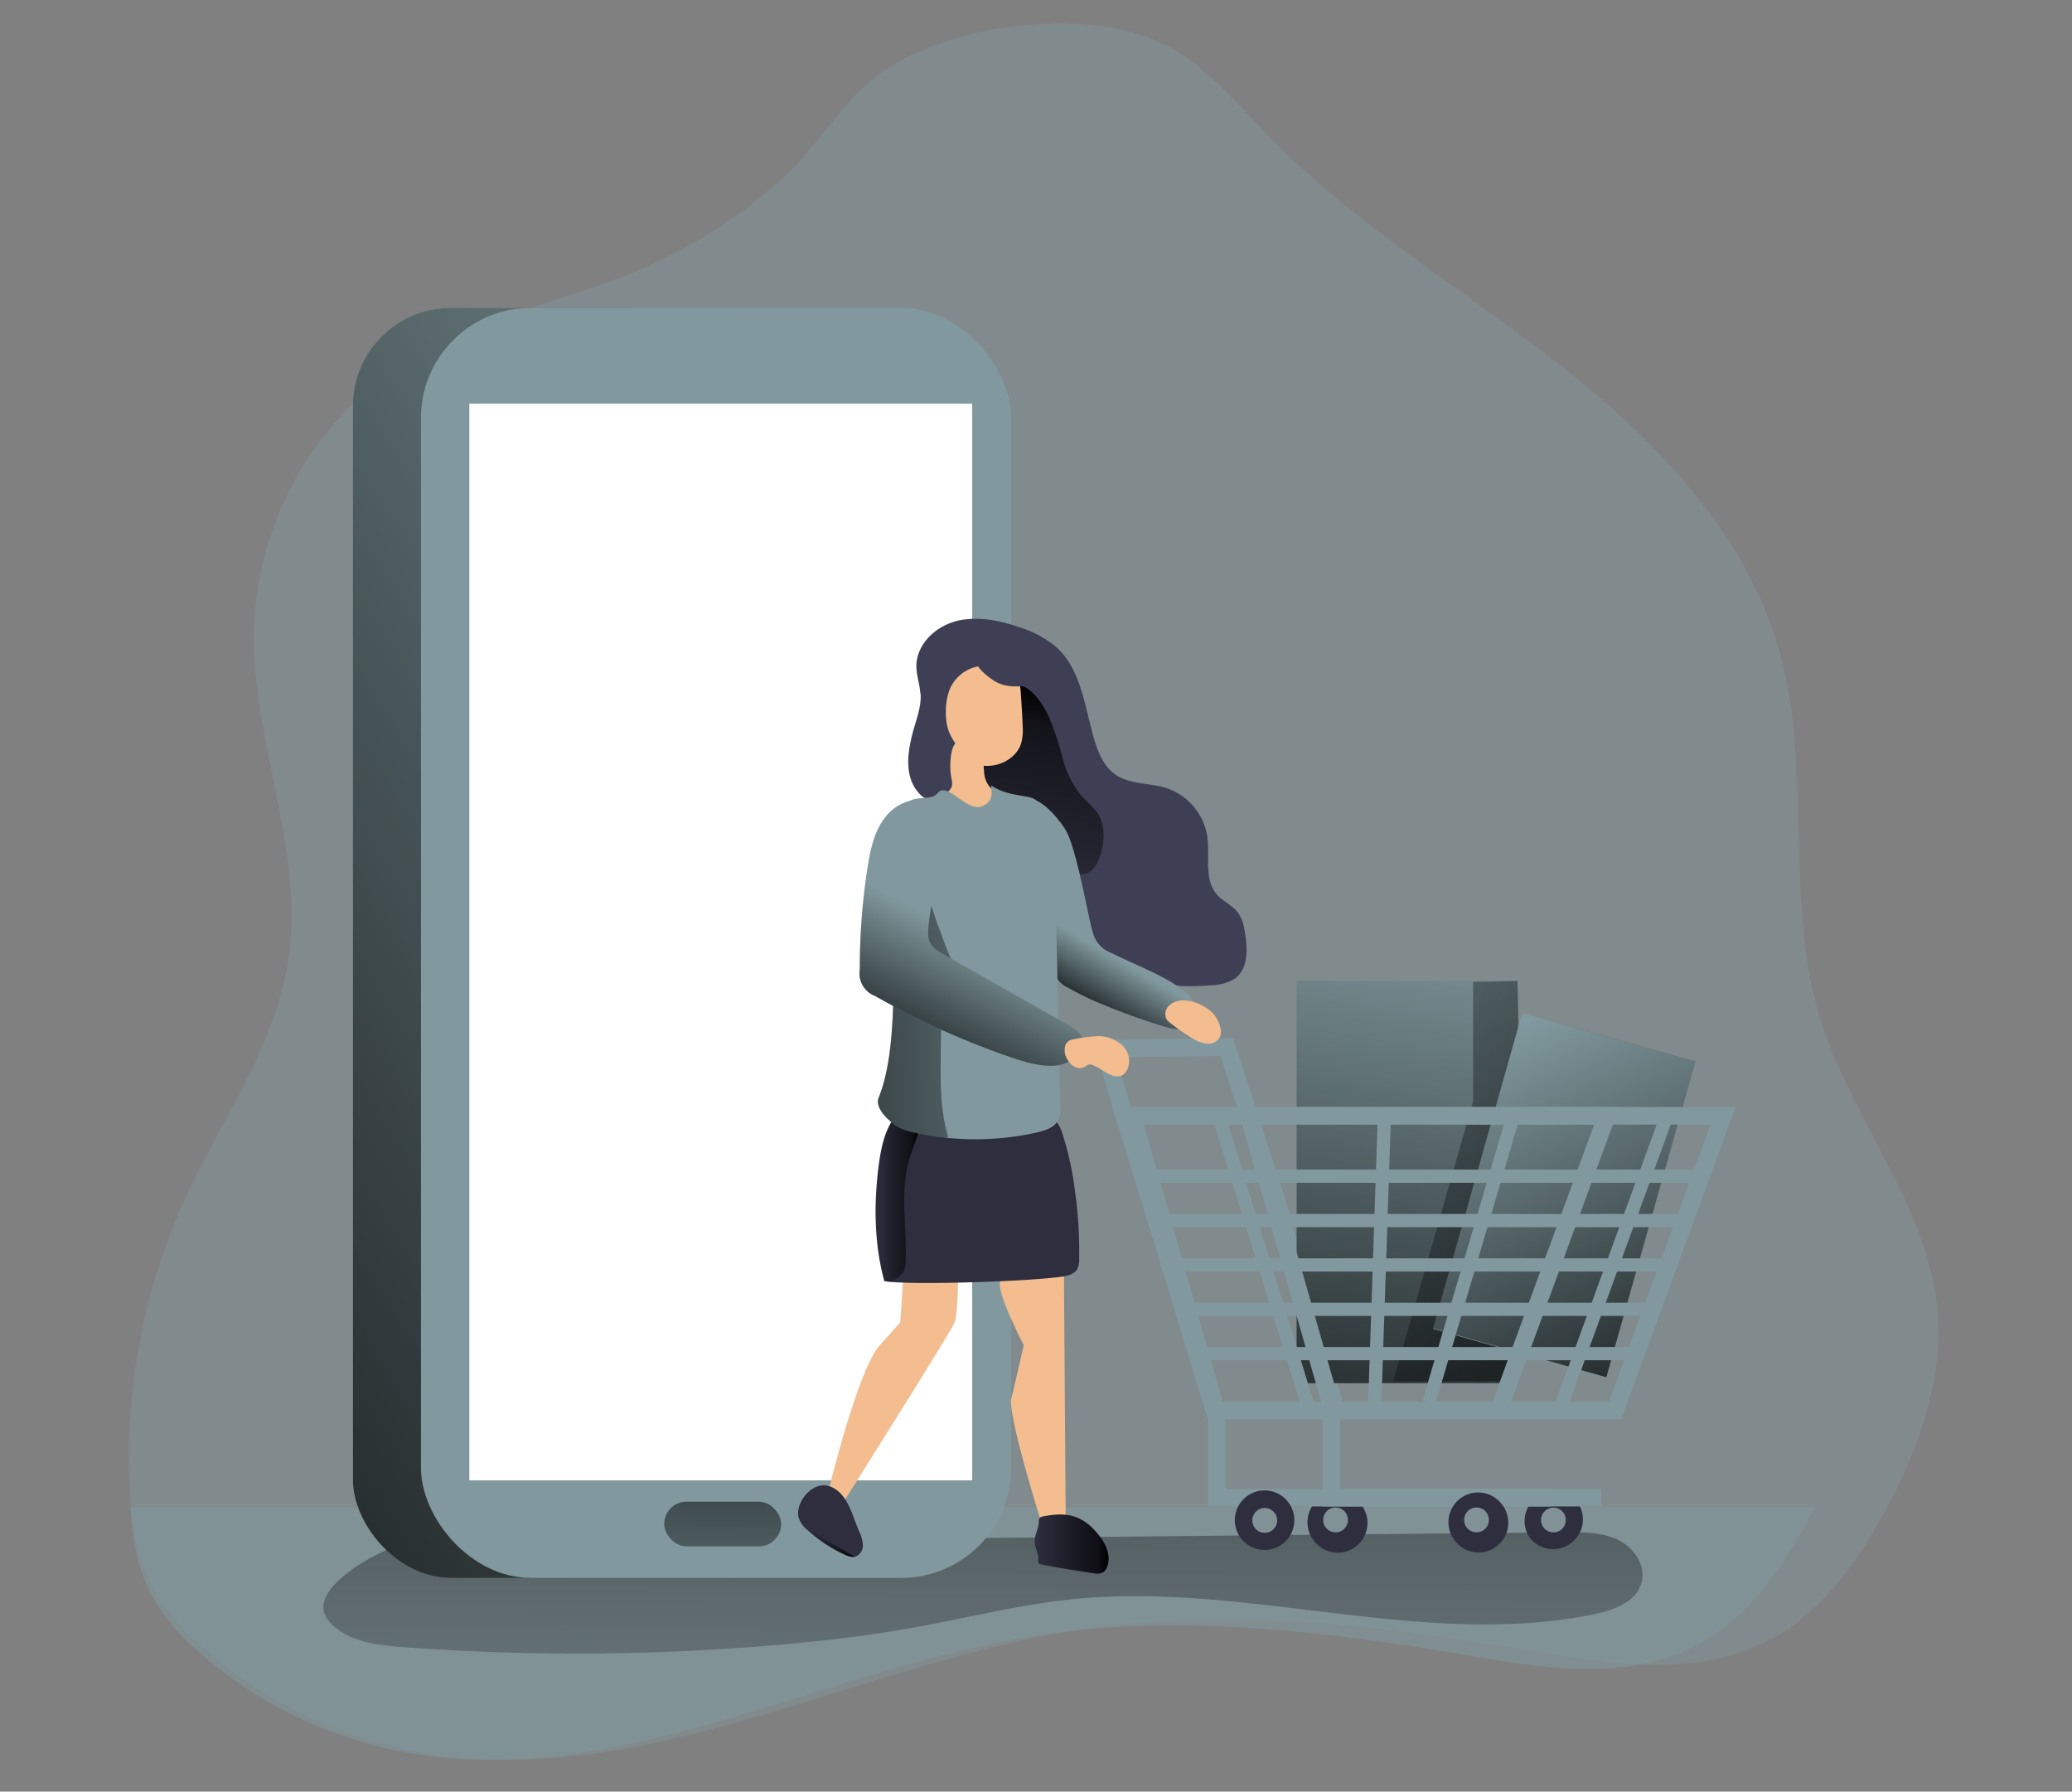 <svg id="Layer_1" data-name="Layer 1" xmlns="http://www.w3.org/2000/svg" xmlns:xlink="http://www.w3.org/1999/xlink" width="529.1" height="457.46" viewBox="0 0 529.1 457.46">
  <rect x="0" y="0" width="529.1" height="457.46" fill="#808080" stroke="none"/>
  <defs>
    <style>
      .cls-1, .cls-2, .cls-4 {
        fill: #81999e;
      }

      .cls-1 {
        opacity: 0.41;
      }

      .cls-1, .cls-2 {
        isolation: isolate;
      }

      .cls-2 {
        opacity: 0.55;
      }

      .cls-3 {
        fill: url(#Dégradé_sans_nom_13);
      }

      .cls-5 {
        fill: url(#Dégradé_sans_nom_13-2);
      }

      .cls-6 {
        fill: #fff;
      }

      .cls-7 {
        fill: #f3bd8f;
      }

      .cls-8 {
        fill: #3e3e54;
      }

      .cls-9 {
        fill: url(#Dégradé_sans_nom_13-3);
      }

      .cls-10 {
        fill: url(#Dégradé_sans_nom_13-4);
      }

      .cls-11 {
        fill: url(#Dégradé_sans_nom_13-5);
      }

      .cls-12 {
        fill: url(#Dégradé_sans_nom_13-6);
      }

      .cls-13 {
        fill: #2e2e3f;
      }

      .cls-14 {
        fill: url(#Dégradé_sans_nom_13-7);
      }

      .cls-15 {
        fill: url(#Dégradé_sans_nom_13-8);
      }

      .cls-16 {
        fill: url(#Dégradé_sans_nom_13-9);
      }

      .cls-17 {
        fill: url(#Dégradé_sans_nom_13-10);
      }

      .cls-18 {
        fill: url(#Dégradé_sans_nom_13-11);
      }

      .cls-19 {
        fill: url(#Dégradé_sans_nom_13-12);
      }

      .cls-20 {
        fill: url(#Dégradé_sans_nom_13-13);
      }
    </style>
    <linearGradient id="Dégradé_sans_nom_13" data-name="Dégradé sans nom 13" x1="258.95" y1="211.33" x2="257.94" y2="-42.44" gradientTransform="matrix(1, 0, 0, -1, -7.26, 456.57)" gradientUnits="userSpaceOnUse">
      <stop offset="0.01"/>
      <stop offset="0.13" stop-opacity="0.69"/>
      <stop offset="1" stop-opacity="0"/>
    </linearGradient>
    <linearGradient id="Dégradé_sans_nom_13-2" x1="2.28" y1="125.06" x2="319.5" y2="322.94" gradientTransform="matrix(1, 0, 0, -1, 0, 458)" xlink:href="#Dégradé_sans_nom_13"/>
    <linearGradient id="Dégradé_sans_nom_13-3" x1="278.62" y1="281.17" x2="260.5" y2="196.83" xlink:href="#Dégradé_sans_nom_13"/>
    <linearGradient id="Dégradé_sans_nom_13-4" x1="345.85" y1="79.13" x2="372.03" y2="229.19" gradientTransform="matrix(1, 0, 0, -1, 0, 458)" xlink:href="#Dégradé_sans_nom_13"/>
    <linearGradient id="Dégradé_sans_nom_13-5" x1="474.4" y1="141.29" x2="300.18" y2="166.96" gradientTransform="matrix(1, 0, 0, -1, 0, 458)" xlink:href="#Dégradé_sans_nom_13"/>
    <linearGradient id="Dégradé_sans_nom_13-6" x1="431.99" y1="97.24" x2="387.68" y2="192.24" gradientTransform="matrix(0.27, 0.96, 0.96, -0.27, 143.08, -45.08)" xlink:href="#Dégradé_sans_nom_13"/>
    <linearGradient id="Dégradé_sans_nom_13-7" x1="7369.17" y1="203.55" x2="7361.62" y2="216.39" gradientTransform="translate(7639.09 456.57) rotate(180)" xlink:href="#Dégradé_sans_nom_13"/>
    <linearGradient id="Dégradé_sans_nom_13-8" x1="7404.67" y1="150.97" x2="7415.5" y2="150.97" gradientTransform="translate(7639.09 456.57) rotate(180)" xlink:href="#Dégradé_sans_nom_13"/>
    <linearGradient id="Dégradé_sans_nom_13-9" x1="7449.3" y1="202.16" x2="7347.81" y2="207.89" gradientTransform="translate(7639.09 456.57) rotate(180)" xlink:href="#Dégradé_sans_nom_13"/>
    <linearGradient id="Dégradé_sans_nom_13-10" x1="7356.05" y1="62.31" x2="7374.95" y2="62.31" gradientTransform="translate(7639.09 456.57) rotate(180)" xlink:href="#Dégradé_sans_nom_13"/>
    <linearGradient id="Dégradé_sans_nom_13-11" x1="7420.87" y1="62.54" x2="7432.98" y2="62.54" gradientTransform="translate(7639.09 456.57) rotate(180)" xlink:href="#Dégradé_sans_nom_13"/>
    <linearGradient id="Dégradé_sans_nom_13-12" x1="7404.87" y1="185.78" x2="7389" y2="216.49" gradientTransform="translate(7639.09 456.57) rotate(180)" xlink:href="#Dégradé_sans_nom_13"/>
    <linearGradient id="Dégradé_sans_nom_13-13" x1="184.7" y1="107.76" x2="184.33" y2="16.59" gradientTransform="matrix(1, 0, 0, -1, 0, 458)" xlink:href="#Dégradé_sans_nom_13"/>
  </defs>
  <path class="cls-1" d="M483.52,381.76c-.55,1.11-1.11,2.15-1.66,3.21-7.35,13.83-17,27.29-30.95,34.27-18.46,9.26-40.46,5.52-60.8,2.09-37.89-6.43-76.68-11.12-114.65-5.18C218.7,425,164,457.53,107.44,447.44a115.92,115.92,0,0,1-54-25.27c-5.83-4.91-11.26-10.51-14.71-17.29-3.69-7.09-5-15.12-5.49-23.12,0-.63-.09-1.27-.11-1.89a159.56,159.56,0,0,1,14.57-74.82c9.15-19.72,22.53-38.06,25.84-59.54C78,217.09,64,188.78,64.87,160a84.77,84.77,0,0,1,41.3-69.36c17.16-10,37.35-13.52,55.73-21.15A133.14,133.14,0,0,0,200,45.36c9-8.14,15.6-20.36,25.57-27.21,18-12.31,52.83-16.58,72.07-6.63,10.66,5.53,18.48,15.15,26.88,23.73,21.85,22.31,49,38.57,73.62,57.79s47.68,43,56.17,73c8.65,30.58,1.19,64.11,10.61,94.42,8,25.68,27.63,47.65,29.84,74.44C496.15,351.17,490.86,367.18,483.52,381.76Z"/>
  <path class="cls-2" d="M463.38,384.78c-.53,1.06-1.05,2.05-1.58,3.07-7,13.21-16.2,26.07-29.57,32.73-17.63,8.85-38.65,5.28-58.08,2C338,416.44,300.9,412,264.62,417.64c-54.22,8.44-106.5,39.52-160.51,29.88a110.56,110.56,0,0,1-51.55-24.14c-5.57-4.69-10.75-10-14.05-16.51-3.52-6.77-4.76-14.45-5.24-22.09Z"/>
  <path class="cls-3" d="M84.09,414.06c4.51,5.08,12,6,18.76,6.52a603.12,603.12,0,0,0,95-.5c11.61-1,23.28-2.32,34.79-4.37,14-2.49,27.77-6.06,41.89-7.44,44.19-4.33,89.18,12.86,132.67,3.88,5-1.06,10.77-3.17,12-8.16,1.13-4.34-2-8.87-6.09-10.82s-8.71-1.94-13.2-1.9c-92.54.8-185.07,2-277.61,2.41-7.39,0-15.36-.92-22.44,1.65C94.05,397.49,77.55,406.71,84.09,414.06Z"/>
  <rect class="cls-4" x="90.13" y="78.63" width="119.83" height="324.27" rx="25.02"/>
  <rect class="cls-5" x="90.13" y="78.63" width="119.83" height="324.27" rx="25.02"/>
  <rect class="cls-4" x="107.5" y="78.63" width="150.71" height="324.27" rx="28.06"/>
  <rect class="cls-6" x="119.85" y="103.06" width="128.4" height="274.93"/>
  <path class="cls-7" d="M271.69,325.83l.44,61.49-6.48.61s-8.4-26.85-7.39-30.89,3.16-13.59,3.16-13.59-6.33-12.08-6.12-15.84a12.68,12.68,0,0,1,2.52-6.54Z"/>
  <path class="cls-7" d="M244.67,325.83s0,9.73-1,12.08-27.87,45-27.87,45l-3.94-3.44s7.3-29.79,12.67-35.83l5.36-6,.83-12.93Z"/>
  <path class="cls-8" d="M235,176.82c-.25-2.85-1.4-5.43-.84-8.45,1-5.16,5.81-9,11-10s10.5.15,15.45,1.9a26.91,26.91,0,0,1,9.08,4.92c6.54,5.87,7.31,15.61,9.85,24,1,3.27,2.45,6.61,5.28,8.57,3.71,2.6,8.7,2.11,13,3.46a15.61,15.61,0,0,1,10.47,12.39c.7,5-.9,10.79,2.34,14.66,1.69,2,4.43,3,5.84,5.28a11,11,0,0,1,1.34,4.06c.81,4.33,1.06,9.64-2.46,12.25a11.67,11.67,0,0,1-5.89,1.69c-5,.44-10.23.45-15-1.18-4.28-1.48-8-4.23-11.67-6.89-7.49-5.52-15-11.06-21.79-17.46-4.23-4-8.17-8.1-12.67-11.77-3-2.45-5.28-6.64-8.27-8.74-1.54-1.06-3.42-1.06-4.94-2.49a10.2,10.2,0,0,1-2.59-4.23c-1.13-3.66-.49-7.61.44-11.32.79-3.17,2.35-6.87,2.11-10.18Z"/>
  <path class="cls-9" d="M267.83,183a79.25,79.25,0,0,1,3.52,10.56,25,25,0,0,0,5,9.88,46.56,46.56,0,0,1,3.78,4c2.29,3.33,2,7.87.61,11.62-.7,1.85-1.92,3.81-3.88,4.12s-3.57-1.06-5-2.37L256.82,207.1a26.36,26.36,0,0,1-5.43-6.06c-1.95-3.39-2.29-7.51-1.86-11.4a20.79,20.79,0,0,1,3.17-9.51c1.46-2.11,5.14-5.9,8.05-5.07C264,176.07,266.55,180.25,267.83,183Z"/>
  <path class="cls-4" d="M278.91,265.54l36-.47L328.13,306l16,56.38h-35.7Zm44.94,41.81-12.17-37.73-26.75.36,26.8,88h26.48Z"/>
  <rect class="cls-4" x="331.1" y="250.46" width="56.39" height="102.72"/>
  <rect class="cls-10" x="331.1" y="250.46" width="56.39" height="102.72"/>
  <polygon class="cls-11" points="376.17 250.72 376.17 281.18 355.78 352.68 383.46 352.68 389.52 331.02 387.5 250.46 376.17 250.72"/>
  <rect class="cls-4" x="357.54" y="282.23" width="83.79" height="46" transform="translate(-2.91 606.61) rotate(-74.22)"/>
  <rect class="cls-12" x="357.55" y="282.11" width="83.79" height="46" transform="translate(-2.79 606.52) rotate(-74.22)"/>
  <path class="cls-13" d="M334.84,392.4A7.59,7.59,0,0,1,347.43,384h0a7.59,7.59,0,1,1-12.19,9A5.57,5.57,0,0,1,334.84,392.4Zm8.89-6a3.17,3.17,0,1,0-1,4.38l.09-.06A3.17,3.17,0,0,0,343.73,386.43Z"/>
  <path class="cls-13" d="M390.46,392.4a7.59,7.59,0,0,1,12.6-8.45h0a7.59,7.59,0,0,1-12.6,8.45Zm8.89-6a3.17,3.17,0,1,0-.94,4.38l.09-.06A3.18,3.18,0,0,0,399.35,386.43Z"/>
  <path class="cls-4" d="M279.09,238.15a7.49,7.49,0,0,0,4.88,5.24c5.66,2.91,14.33,6,19.1,10.24a5.32,5.32,0,0,1,1.43,1.7c.68,1.49,0,3.17-.64,4.72a5,5,0,0,1-1.46,2.2c-1.23.88-2.93.5-4.38.07a163.89,163.89,0,0,1-16.48-5.87,71.74,71.74,0,0,1-8.74-4.22,6.58,6.58,0,0,1-3.92-5.42,133,133,0,0,1-2.05-16.39l-1.06-12.94c-.2-2.49-7.77-11.18-5.49-12.9,4.46-3.35,11,5.77,12,7.63C275.13,217.47,278,235,279.09,238.15Z"/>
  <path class="cls-14" d="M279.09,238.15a7.49,7.49,0,0,0,4.88,5.24c5.66,2.91,14.33,6,19.1,10.24a5.32,5.32,0,0,1,1.43,1.7c.68,1.49,0,3.17-.64,4.72a5,5,0,0,1-1.46,2.2c-1.23.88-2.93.5-4.38.07a163.89,163.89,0,0,1-16.48-5.87,71.74,71.74,0,0,1-8.74-4.22,6.58,6.58,0,0,1-3.92-5.42,133,133,0,0,1-2.05-16.39l-1.06-12.94c-.2-2.49-7.77-11.18-5.49-12.9,4.46-3.35,11,5.77,12,7.63C275.13,217.47,278,235,279.09,238.15Z"/>
  <path class="cls-13" d="M275.57,321.44a4.78,4.78,0,0,1-.73,3,4.56,4.56,0,0,1-2.2,1.23c-4.23,1.33-40.13,2.68-46.83,1.43-2.61-9.63-2.71-19.81-1.4-29.7.52-3.85,1.28-7.78,3.32-11.09a6.5,6.5,0,0,1,2.11-2.25,8.13,8.13,0,0,1,4.15-.77c10.35-.1,20.88-.35,31.16,1.12,3.17.45,4.89,1.46,6,4.59a79.94,79.94,0,0,1,3.36,15.21A108.35,108.35,0,0,1,275.57,321.44Z"/>
  <path class="cls-15" d="M225.83,327.07l1.6.28a11.35,11.35,0,0,0,1.12-.66,6.06,6.06,0,0,0,2.17-2,6.36,6.36,0,0,0,.54-2.78c.3-8-1.22-16.07.41-23.89.58-2.81,1.74-5.34,2.56-8,.76-2.48-.93-3.95-2.92-5.4a6.49,6.49,0,0,0-1.12-.69l-.36.18a6.32,6.32,0,0,0-2.11,2.25c-2.05,3.31-2.81,7.24-3.33,11.09C223.12,307.25,223.21,317.44,225.83,327.07Z"/>
  <path class="cls-7" d="M251.29,197a6.57,6.57,0,0,0,1.79,4.32c1.65,1.48,4.15,1.4,6.2,2.22a1.85,1.85,0,0,1,.7.44,1.45,1.45,0,0,1,.31.62,5.29,5.29,0,0,1-.24,3.24,11.42,11.42,0,0,1-7.06,6.53,21.49,21.49,0,0,1-9.82.68,7.21,7.21,0,0,1-3.17-.94,7.66,7.66,0,0,1-2.35-2.94,9.34,9.34,0,0,1-1.25-3.47,3.58,3.58,0,0,1,1.3-3.29,6.29,6.29,0,0,1,1.44-.67,12.82,12.82,0,0,0,2.28-1.15,3.4,3.4,0,0,0,1.63-1.77,4.57,4.57,0,0,0-.08-2,17.75,17.75,0,0,1,0-6.58,5.74,5.74,0,0,1,.59-1.84,3.72,3.72,0,0,1,5.05-1.47,3.76,3.76,0,0,1,.75.56C251.44,191.39,251,194.43,251.29,197Z"/>
  <path class="cls-7" d="M261.14,185.36a13.11,13.11,0,0,1-.37,4.41c-1.06,3.43-4.68,5.63-8.26,5.78a6.69,6.69,0,0,1-3.41-.64,9.32,9.32,0,0,1-1.67-1.27c-2.5-2.29-4.8-5-5.56-8.33a15.39,15.39,0,0,1-.33-3.83,15.1,15.1,0,0,1,1-5.52,9.85,9.85,0,0,1,7.74-5.89c3.47-.44,6.72,1.31,9.25,3.48,1.27,1.06,1.06,3.25,1.24,4.87C260.91,180.74,261.07,183.05,261.14,185.36Z"/>
  <path class="cls-4" d="M228.29,287.09a13,13,0,0,0,5.36,2.12,71.62,71.62,0,0,0,31.18-.06c2.12-.49,4.54-1.27,5.46-3.28a7.66,7.66,0,0,0,.47-3.45q-.36-16.57-.74-33.16c-.27-12.57-.55-25.18-2.4-37.61a21.11,21.11,0,0,0-3-7.2c-1.2-1.63-6.63-.76-11.16-3.69-1.24-.81,1.46,3.35-2.61,5.08s-8.91-6.6-11.49-3.25c-1.44,1.88-6,.49-7.46,2.36-1.16,1.5-1.88,4.68-2.34,8.5-1,8.13-.72,19.17-.94,23.18-.76,14,.43,32-4.22,43.57C223.41,282.71,226.19,285.44,228.29,287.09Z"/>
  <path class="cls-16" d="M228.29,287.09a13,13,0,0,0,5.36,2.12,73.12,73.12,0,0,0,7.77,1.27l.74-.09c-1.91-6.23-2-12.84-1.95-19.36,0-3.59.1-7.18.18-10.79,0-2.27.13-4.66,1.3-6.6s3.83-3.17,5.78-2c-3.35-2-6.1-10.56-7.47-14.08a70.39,70.39,0,0,1-4.13-15.76c-.53-3.69-.33-10.21-6-8.44l-.31.1c-1,8.13-.72,19.17-.94,23.18-.76,14,.43,32-4.22,43.57C223.41,282.71,226.19,285.44,228.29,287.09Z"/>
  <path class="cls-13" d="M266.28,387.22a1.27,1.27,0,0,0-.84.43,1.52,1.52,0,0,0-.15.84c0,1.78-1.14,3.41-1.06,5.18,0,1.59,1.06,3.07.9,4.65,0,.32-.08.68.14.9a1,1,0,0,0,.52.22q6.73,1.28,13.52,2.25a3.51,3.51,0,0,0,2.49-.27,2.54,2.54,0,0,0,.8-1.06c1.22-2.5.13-5.55-1.52-7.78C277,387.17,273.05,385.86,266.28,387.22Z"/>
  <path class="cls-13" d="M203.82,387a6.21,6.21,0,0,0,2.29,3.6,36.61,36.61,0,0,0,9.74,6.43,4.17,4.17,0,0,0,2.37.51,3,3,0,0,0,2.12-2.9,8.64,8.64,0,0,0-1-3.71c-1.72-4-2.92-9.85-7.53-11.43C207.82,378.1,203.39,383,203.82,387Z"/>
  <path class="cls-17" d="M266.2,387.22a1.28,1.28,0,0,0-.85.43,1.52,1.52,0,0,0-.15.84c0,1.78-1.14,3.41-1.05,5.18.05,1.59,1.05,3.07.9,4.65,0,.32-.09.68.13.9a1,1,0,0,0,.52.22q6.74,1.28,13.53,2.25a3.53,3.53,0,0,0,2.49-.27,2.6,2.6,0,0,0,.79-1.06c1.23-2.5.14-5.55-1.52-7.78C276.89,387.17,273,385.86,266.2,387.22Z"/>
  <path class="cls-18" d="M206.11,390.55a36.61,36.61,0,0,0,9.74,6.43,4.17,4.17,0,0,0,2.37.51"/>
  <path class="cls-4" d="M237.05,237.19a7.07,7.07,0,0,0,.35,3.32c.64,1.48,2.11,2.37,3.55,3.17l31.68,17.95c1.49.85,3.07,1.8,3.7,3.39,1.4,3.54-3,6.78-6.76,7.07-4,.29-7.91-.91-11.68-2.21a204.47,204.47,0,0,1-34.39-15.55,6.19,6.19,0,0,1-3.94-6.87,165.85,165.85,0,0,1,2-26.14c.75-4.73,1.82-9.67,5-13.27,4.7-5.34,13.33-5.51,14.07,2.35C241.52,219.25,237.65,228.37,237.05,237.19Z"/>
  <path class="cls-19" d="M237.05,237.19a7.07,7.07,0,0,0,.35,3.32c.64,1.48,2.11,2.37,3.55,3.17l31.68,17.95c1.49.85,3.07,1.8,3.7,3.39,1.4,3.54-3,6.78-6.76,7.07-4,.29-7.91-.91-11.68-2.21a204.47,204.47,0,0,1-34.39-15.55,6.19,6.19,0,0,1-3.94-6.87,165.85,165.85,0,0,1,2-26.14c.75-4.73,1.82-9.67,5-13.27,4.7-5.34,13.33-5.51,14.07,2.35C241.52,219.25,237.65,228.37,237.05,237.19Z"/>
  <path class="cls-7" d="M280.48,264.57a9,9,0,0,1,6.17,2.42,5.48,5.48,0,0,1,1.16,6.24,3,3,0,0,1-1.65,1.5,3.37,3.37,0,0,1-1.94-.06c-1.81-.54-3.26-1.94-5-2.64a2,2,0,0,0-1.38-.16,4.86,4.86,0,0,0-.83.53,2.68,2.68,0,0,1-2.42.08,4.53,4.53,0,0,1-1.84-1.66,4.74,4.74,0,0,1-.87-3.09c.18-1.7,1.16-2.24,2.63-2.42A38.78,38.78,0,0,1,280.48,264.57Z"/>
  <path class="cls-7" d="M310,259.06a8.28,8.28,0,0,1,1.69,3.61,3.64,3.64,0,0,1-.07,1.88,3.24,3.24,0,0,1-3.07,1.94,7.63,7.63,0,0,1-3.65-1.13,47.33,47.33,0,0,1-5.84-4,5,5,0,0,1-1.06-.94,2.88,2.88,0,0,1,.47-3.58C301.48,253.8,307.68,256.24,310,259.06Z"/>
  <path class="cls-4" d="M315.93,282.67H443.22L414,362.37H338.62Zm120.89,4.47h-115L342,357.89h68.87Z"/>
  <path class="cls-4" d="M284,282.67H413.49l-29.25,79.7H308.87Zm123.08,4.47h-115l20.14,70.75h68.92Z"/>
  <polygon class="cls-4" points="308.5 384.65 395.88 384.65 395.88 380.18 312.98 380.18 312.98 360.13 308.5 360.13 308.5 384.65"/>
  <polygon class="cls-4" points="337.75 384.65 408.89 384.65 408.89 380.18 342.22 380.18 342.22 360.13 337.75 360.13 337.75 384.65"/>
  <path class="cls-13" d="M315.32,388.16a7.6,7.6,0,1,1,7.59,7.6h0A7.62,7.62,0,0,1,315.32,388.16Zm4.47,0a3.17,3.17,0,1,0,3.22-3.11h-.11a3.17,3.17,0,0,0-3.11,3.11Z"/>
  <path class="cls-13" d="M370.84,392.4A7.59,7.59,0,0,1,383.43,384h0a7.59,7.59,0,1,1-12.2,9C371.09,392.8,371,392.6,370.84,392.4Zm8.89-6a3.17,3.17,0,1,0-1,4.38l.09-.06A3.18,3.18,0,0,0,379.73,386.43Z"/>
  <rect class="cls-4" x="291.9" y="298.64" width="141.32" height="3.37"/>
  <rect class="cls-4" x="295.59" y="309.97" width="134.61" height="3.37"/>
  <rect class="cls-4" x="299.28" y="321.3" width="126.55" height="3.37"/>
  <rect class="cls-4" x="302.98" y="332.63" width="118.49" height="3.37"/>
  <rect class="cls-4" x="306.66" y="343.95" width="110.44" height="3.37"/>
  <rect class="cls-4" x="372.55" y="320.08" width="79.33" height="3.37" transform="translate(-31.33 598.76) rotate(-69.96)"/>
  <rect class="cls-4" x="337.41" y="319.61" width="76.63" height="3.37" transform="translate(-38.63 590.95) rotate(-73.59)"/>
  <rect class="cls-4" x="314.77" y="319.35" width="75.07" height="3.37" transform="translate(19.65 662.39) rotate(-88.08)"/>
  <rect class="cls-4" x="321.18" y="284.34" width="3.37" height="76.93" transform="translate(-80.72 109.35) rotate(-17.12)"/>
  <path class="cls-8" d="M254.14,174c2.83,1.69,6.33,1.34,9.65.93a8.63,8.63,0,0,0-2.8-5.07,11.57,11.57,0,0,0-3.63-2.39c-1.85-.75-6.76-1.71-8,.6C248.39,170,252.71,173.16,254.14,174Z"/>
  <rect class="cls-20" x="169.61" y="383.43" width="29.87" height="11.42" rx="5.7"/>
</svg>
